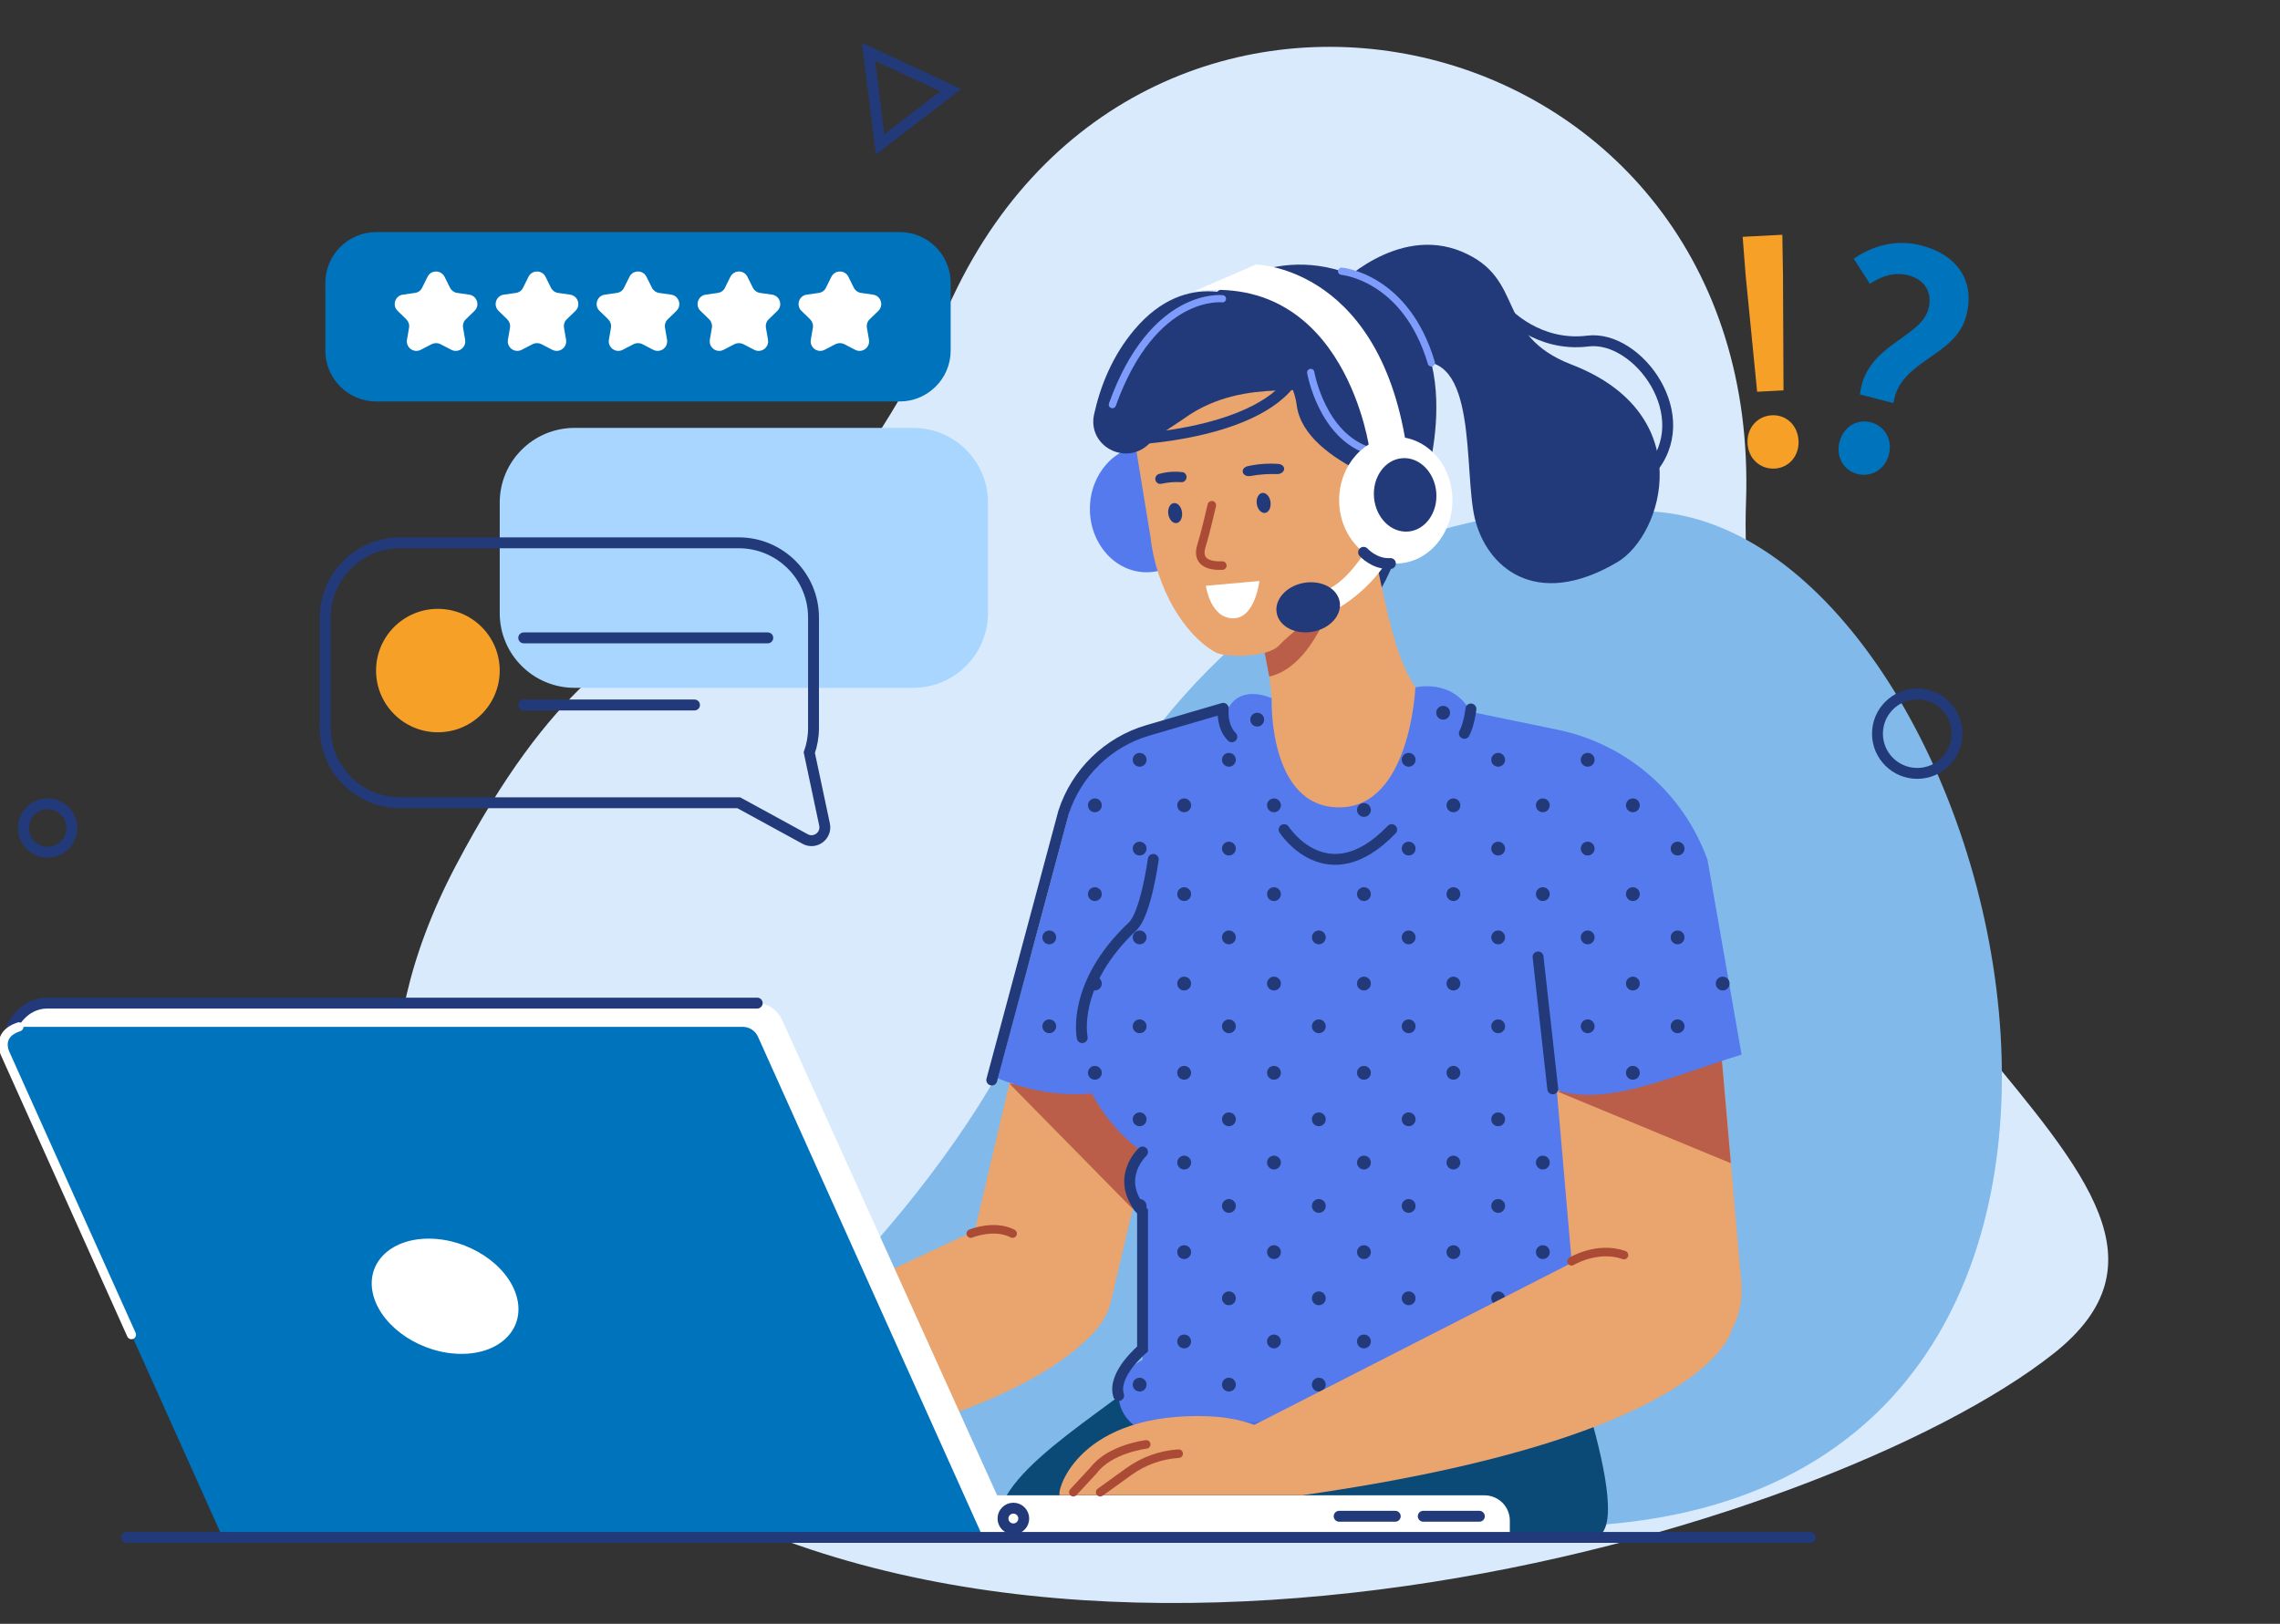 <svg viewBox="0 0 438 312" fill="none" xmlns="http://www.w3.org/2000/svg">
<rect x="0" y="0" width="438" height="312" fill="#333333" stroke="none"/>
<g clip-path="url(#clip0_4807_4998)">
<path fill-rule="evenodd" clip-rule="evenodd" d="M113.842 276.38C113.842 276.38 50.653 236.32 87.582 166.291C124.511 96.262 144.842 138.019 183.092 56.928C221.343 -24.163 338.704 3.384 335.417 96.509C332.13 189.634 437.996 225.671 394.494 260.076C350.991 294.48 199.179 339.386 113.842 276.38Z" fill="#D9EAFD"/>
<path d="M220.256 109.954C226.265 109.954 231.137 104.506 231.137 97.785C231.137 91.064 226.265 85.616 220.256 85.616C214.247 85.616 209.375 91.064 209.375 97.785C209.375 104.506 214.247 109.954 220.256 109.954Z" fill="#557AED"/>
<path fill-rule="evenodd" clip-rule="evenodd" d="M190.669 208.074C190.669 208.074 213.781 88.415 318.811 98.386C385.966 104.751 431.628 289.216 301.908 293.259C43.008 301.302 142.639 289.216 190.669 208.074Z" fill="#81B9EB"/>
<path d="M196.338 260.275C188.676 258.492 183.879 250.76 185.686 243.131L203.149 168.768C204.935 161.118 212.68 156.33 220.322 158.133C227.984 159.916 232.781 167.649 230.974 175.278L213.511 249.64C211.704 257.29 203.98 262.079 196.338 260.275Z" fill="#EAA46E"/>
<path d="M193.906 208.199L217.579 232.268L223.331 209.65L193.906 208.199Z" fill="#BA5E4A"/>
<path d="M116.703 269.542L189.506 235.398L213.199 250.843C213.199 250.843 209.254 272.444 130.595 283.639L116.703 269.542Z" fill="#EAA46E"/>
<path fill-rule="evenodd" clip-rule="evenodd" d="M226.42 258.865C215.56 269.749 191.638 281.67 191.68 292.74L290.065 295.373C290.065 295.373 296.897 296.845 306.324 295.373C315.399 293.963 297.582 248.604 297.582 248.604L226.42 258.865Z" fill="#0B4976"/>
<path fill-rule="evenodd" clip-rule="evenodd" d="M175.406 132.157H110.37C102.437 132.157 96 125.73 96 117.811V96.562C96 88.642 102.437 82.216 110.37 82.216H175.427C183.359 82.216 189.796 88.642 189.796 96.562V117.811C189.776 125.73 183.359 132.157 175.406 132.157Z" fill="#A8D6FF"/>
<path fill-rule="evenodd" clip-rule="evenodd" d="M172.825 77.137H72.301C66.882 77.137 62.5 72.763 62.5 67.352V54.374C62.5 48.964 66.882 44.589 72.301 44.589H172.825C178.245 44.589 182.627 48.964 182.627 54.374V67.352C182.627 72.763 178.224 77.137 172.825 77.137Z" fill="#0073BD"/>
<path fill-rule="evenodd" clip-rule="evenodd" d="M155.471 144.616C155.99 143.145 156.281 141.548 156.281 139.89V118.64C156.281 110.721 149.843 104.294 141.911 104.294H76.854C68.922 104.294 62.484 110.721 62.484 118.64V139.89C62.484 147.809 68.922 154.236 76.854 154.236H141.911L154.661 161.201C156.571 162.259 158.856 160.579 158.399 158.423L155.471 144.616Z" stroke="#223A7A" stroke-width="2.091" stroke-miterlimit="10" stroke-linecap="round"/>
<path d="M84.12 140.698C90.68 140.698 95.998 135.389 95.998 128.84C95.998 122.291 90.68 116.982 84.12 116.982C77.56 116.982 72.242 122.291 72.242 128.84C72.242 135.389 77.56 140.698 84.12 140.698Z" fill="#F6A027"/>
<path d="M100.609 122.558H147.497" stroke="#223A7A" stroke-width="2.091" stroke-miterlimit="10" stroke-linecap="round"/>
<path d="M100.609 135.453H133.418" stroke="#223A7A" stroke-width="2.091" stroke-miterlimit="10" stroke-linecap="round"/>
<path fill-rule="evenodd" clip-rule="evenodd" d="M290.048 295.373H162.758V287.309H285.189C287.868 287.309 290.048 289.485 290.048 292.16V295.373Z" fill="white"/>
<path fill-rule="evenodd" clip-rule="evenodd" d="M195.197 295.373H49.114L0.523 199.761L3.638 195.511C4.905 193.77 6.94 192.754 9.079 192.754H145.444C147.479 192.754 149.348 193.998 150.24 195.947L195.197 295.373Z" fill="white"/>
<path fill-rule="evenodd" clip-rule="evenodd" d="M188.84 295.373H42.757L0.708 201.814C-0.248 199.699 1.31 197.294 3.635 197.294H142.679C143.946 197.294 145.088 198.041 145.607 199.181L188.84 295.373Z" fill="#0073BD"/>
<path fill-rule="evenodd" clip-rule="evenodd" d="M99.239 249.06C100.983 255.175 96.228 260.13 88.649 260.13C81.07 260.13 73.511 255.175 71.767 249.06C70.022 242.944 74.778 237.989 82.357 237.989C89.936 237.989 97.495 242.944 99.239 249.06Z" fill="white"/>
<path d="M194.673 293.756C195.774 293.756 196.667 292.865 196.667 291.766C196.667 290.666 195.774 289.775 194.673 289.775C193.572 289.775 192.68 290.666 192.68 291.766C192.68 292.865 193.572 293.756 194.673 293.756Z" stroke="#223A7A" stroke-width="2.091" stroke-miterlimit="10" stroke-linecap="round"/>
<path d="M257.258 291.33H268.035" stroke="#223A7A" stroke-width="2.091" stroke-miterlimit="10" stroke-linecap="round"/>
<path d="M273.414 291.33H284.191" stroke="#223A7A" stroke-width="2.091" stroke-miterlimit="10" stroke-linecap="round"/>
<path d="M293.559 146.4C272.607 152.536 251.946 151.624 231.617 143.601C231.617 143.601 205.203 158.445 207.778 190.972C208.567 200.881 216.666 206.624 221.213 211.06C223.664 229.179 224.079 247.733 219.781 260.276C211.641 291.828 254.188 278.602 294.909 265.065C294.909 265.065 310.691 204.053 312.684 195.989C320.305 165.058 293.559 146.4 293.559 146.4Z" fill="#4F71DD"/>
<path d="M263.673 70.918C263.673 70.918 277.752 86.238 272.229 97.702C266.705 109.187 264.629 120.652 257.112 116.236C249.595 111.82 246.688 62.065 246.688 62.065L263.673 70.918Z" fill="#223A7A"/>
<path d="M261.91 155.625L260.02 156.06C254.206 157.387 240.314 155.024 238.861 148.659C249.409 143.165 242.661 122.103 236.473 101.848C235.019 95.505 238.591 89.223 244.426 87.896L246.315 87.461C252.13 86.134 260.768 91.918 262.221 98.262C266.956 117.189 267.62 133.961 279.228 137.837C280.682 144.202 267.724 154.298 261.91 155.625Z" fill="#EAA46E"/>
<path d="M292.165 181.227L206.82 173.391C206.82 161.45 211.119 137.92 238.944 137.195L275.242 136.946L297.73 142.129C308.674 142.129 303.108 181.248 292.165 181.227Z" fill="#EAA46E"/>
<path d="M241.938 120.693C241.938 120.693 244.533 120.195 245.301 119.822C246.07 119.449 256.494 113.727 256.494 113.727C256.494 113.727 252.59 128.032 243.827 130.001C243.848 130.001 242.457 122.724 241.938 120.693Z" fill="#BA5E4A"/>
<path fill-rule="evenodd" clip-rule="evenodd" d="M256.869 55.079C256.869 55.079 268.311 43.138 280.791 48.341C293.271 53.545 287.083 64.346 301.909 70.047C326.495 79.542 319.518 102.823 310.672 108.026C294.869 117.335 285.484 108.814 283.303 99.526C281.123 90.239 283.968 67.144 271.509 69.715C259.07 72.286 255.395 70.793 256.869 55.079Z" fill="#223A7A"/>
<path d="M233.542 125.357C227.499 122.02 222.059 112.94 221 103.092L218.238 86.217C216.868 73.55 224.904 62.19 236.096 60.987L237.218 60.863C248.389 59.661 258.647 69.052 260.018 81.739L262.219 102.304C263.278 112.255 250.383 118.993 245.752 123.968C243.406 126.498 235.266 126.311 233.542 125.357Z" fill="#EAA46E"/>
<path d="M210.181 79.604C208.852 85.678 216.224 89.638 220.709 85.305C222.807 83.273 225.34 81.926 227.458 80.412C239.73 71.56 254.162 77.406 252.978 72.908L239.709 57.877C239.709 57.877 228.309 50.995 217.885 63.392C213.67 68.409 211.386 74.172 210.181 79.604Z" fill="#223A7A"/>
<path fill-rule="evenodd" clip-rule="evenodd" d="M233.792 56.074C233.792 56.074 248.266 44.361 265.646 55.991C283.027 67.621 273.122 95.069 273.122 95.069C273.122 95.069 250.591 89.389 249.117 77.904C247.643 66.419 231.633 62.045 231.633 62.045L233.792 56.074Z" fill="#223A7A"/>
<path d="M267.971 96.458C267.306 100.252 264.835 102.719 262.468 101.973C260.08 101.205 258.689 97.515 259.353 93.701C260.018 89.907 262.489 87.44 264.856 88.186C267.223 88.933 268.635 92.644 267.971 96.458Z" fill="#587FF5"/>
<path d="M223.084 92.955C224.392 92.665 225.638 92.561 226.946 92.644C227.486 92.685 227.943 92.209 227.943 91.649C227.943 91.172 227.59 90.757 227.133 90.716C225.617 90.529 224.122 90.654 222.647 91.068C222.191 91.193 221.9 91.649 221.941 92.126C222.024 92.706 222.544 93.079 223.084 92.955Z" fill="#223A7A"/>
<path d="M240.191 91.462C241.935 91.151 243.596 91.026 245.34 91.089C246.067 91.109 246.69 90.632 246.69 90.073C246.69 89.596 246.233 89.202 245.631 89.14C243.617 88.995 241.623 89.14 239.672 89.575C239.069 89.72 238.654 90.176 238.737 90.653C238.799 91.234 239.485 91.586 240.191 91.462Z" fill="#223A7A"/>
<path d="M244.07 96.437C244.216 97.494 243.759 98.448 243.032 98.552C242.305 98.655 241.599 97.888 241.433 96.831C241.288 95.774 241.745 94.82 242.471 94.716C243.219 94.613 243.925 95.38 244.07 96.437Z" fill="#223A7A"/>
<path d="M227.07 98.386C227.216 99.444 226.759 100.397 226.032 100.501C225.305 100.605 224.599 99.838 224.433 98.78C224.288 97.723 224.745 96.769 225.471 96.666C226.219 96.562 226.925 97.329 227.07 98.386Z" fill="#223A7A"/>
<path d="M262.281 95.069C262.281 95.069 262.634 91.13 264.856 91.773" stroke="#223A7A" stroke-width="2.091" stroke-miterlimit="10" stroke-linecap="round"/>
<path d="M244.278 134.147C244.278 134.147 238.734 131.514 236.138 135.785L221.685 140.014C214.023 142.253 207.96 148.14 205.489 155.728L191.68 207.203C201.626 211.142 211.324 211.37 220.709 207.203L244.278 134.147Z" fill="#557AED"/>
<path d="M244.283 134.147C244.283 134.147 243.556 155.127 257.261 155.127C270.966 155.127 271.9 132.074 271.9 132.074L289.26 148.182L296.216 188.276L305.021 225.737V273.191H219.489V221.342C219.489 221.342 201.133 209.339 207.611 186.203C214.069 163.046 244.283 134.147 244.283 134.147Z" fill="#557AED"/>
<path d="M319.91 263.924C311.106 264.691 303.277 258.119 302.53 249.329L296.217 176.75C295.449 167.96 302.031 160.144 310.836 159.398C319.64 158.631 327.469 165.202 328.216 173.992L334.529 246.572C335.277 255.341 328.715 263.157 319.91 263.924Z" fill="#EAA46E"/>
<path d="M246.688 159.398C246.688 159.398 254.973 172.272 267.349 159.398" stroke="#223A7A" stroke-width="2.091" stroke-miterlimit="10" stroke-linecap="round"/>
<path d="M207.903 199.367C207.903 199.367 205.702 189.209 217.58 177.993C220.155 175.547 221.546 165.119 221.546 165.119" stroke="#223A7A" stroke-width="2.091" stroke-miterlimit="10" stroke-linecap="round"/>
<path d="M221.935 232.765C224.63 232.765 226.814 229.767 226.814 226.069C226.814 222.371 224.63 219.373 221.935 219.373C219.239 219.373 217.055 222.371 217.055 226.069C217.055 229.767 219.239 232.765 221.935 232.765Z" fill="#557AED"/>
<path d="M223.744 275.823C228.63 275.823 232.59 272.361 232.59 268.091C232.59 263.82 228.63 260.358 223.744 260.358C218.859 260.358 214.898 263.82 214.898 268.091C214.898 272.361 218.859 275.823 223.744 275.823Z" fill="#557AED"/>
<path d="M203.621 287.287C202.811 287.287 206.196 272.071 230.138 272.071C251.983 272.071 250.052 287.287 250.052 287.287H203.621Z" fill="#EAA46E"/>
<path d="M219.489 221.342C219.489 221.342 213.924 226.463 219.489 232.786V259.197C219.489 259.197 213.592 264.09 214.9 268.132" stroke="#223A7A" stroke-width="2.091" stroke-miterlimit="10" stroke-linecap="round"/>
<path d="M234.982 136.345C234.982 136.345 234.649 139.579 236.643 141.569" stroke="#223A7A" stroke-width="2.091" stroke-miterlimit="10" stroke-linecap="round"/>
<path d="M299.203 209.733L332.51 223.498L330.787 203.742L299.203 209.733Z" fill="#BA5E4A"/>
<path d="M271.898 132.074C271.898 132.074 279.021 130.291 282.509 136.76L299.786 140.325C312.868 143.228 323.541 152.64 328.027 165.244L334.568 202.622C320.883 206.831 308.175 212.946 298.291 209.194L282.136 144.99L271.898 132.074Z" fill="#557AED"/>
<path d="M295.469 183.86L298.293 209.214" stroke="#223A7A" stroke-width="2.091" stroke-miterlimit="10" stroke-linecap="round"/>
<path d="M282.571 136.221C282.571 136.221 282.281 139.04 281.305 140.906" stroke="#223A7A" stroke-width="2.091" stroke-miterlimit="10" stroke-linecap="round"/>
<path d="M2.328 197.294C2.328 197.294 4.322 192.733 9.098 192.733C13.874 192.733 145.463 192.733 145.463 192.733" stroke="#223A7A" stroke-width="2.091" stroke-miterlimit="10" stroke-linecap="round"/>
<path d="M232.797 97.08C232.797 97.08 231.655 102.118 230.783 104.937C229.848 108.026 232.278 108.793 234.811 108.669" stroke="#AB4A35" stroke-width="1.643" stroke-miterlimit="10" stroke-linecap="round" stroke-linejoin="round"/>
<path d="M257.734 52.114C257.734 52.114 270.048 53.151 274.969 69.715" stroke="#7E9CFC" stroke-width="1.394" stroke-miterlimit="10" stroke-linecap="round"/>
<path d="M218.117 84.351C218.366 84.351 246.96 83.045 250.054 68.948" stroke="#223A7A" stroke-width="2.091" stroke-miterlimit="10" stroke-linecap="round"/>
<path d="M289.359 60.034C289.359 60.034 295.464 66.73 305.058 65.527C314.651 64.325 326.342 80.184 316.873 90.612" stroke="#223A7A" stroke-width="2.091" stroke-miterlimit="10" stroke-linecap="round"/>
<path d="M206.195 286.707L210.078 282.52C213.193 278.353 220.191 277.523 220.191 277.523" stroke="#AB4A35" stroke-width="1.643" stroke-miterlimit="10" stroke-linecap="round" stroke-linejoin="round"/>
<path d="M211.352 286.707L216.875 282.727C219.678 280.716 222.98 279.513 226.427 279.306" stroke="#AB4A35" stroke-width="1.643" stroke-miterlimit="10" stroke-linecap="round" stroke-linejoin="round"/>
<path d="M186.492 237.015C186.492 237.015 190.977 235.17 194.528 237.015" stroke="#AB4A35" stroke-width="1.643" stroke-miterlimit="10" stroke-linecap="round" stroke-linejoin="round"/>
<path d="M234.834 57.401C234.834 57.401 221.565 55.846 213.695 77.738" stroke="#7E9CFC" stroke-width="1.394" stroke-miterlimit="10" stroke-linecap="round"/>
<path d="M251.797 71.56C251.797 71.56 253.894 83.77 263.135 86.652" stroke="#7E9CFC" stroke-width="1.394" stroke-miterlimit="10" stroke-linecap="round"/>
<path d="M234.982 136.096L220.529 140.325C212.867 142.564 206.803 148.451 204.332 156.039L190.523 207.514" stroke="#223A7A" stroke-width="2.091" stroke-miterlimit="10" stroke-linecap="round"/>
<path d="M218.931 147.312C219.665 147.312 220.259 146.718 220.259 145.985C220.259 145.252 219.665 144.658 218.931 144.658C218.197 144.658 217.602 145.252 217.602 145.985C217.602 146.718 218.197 147.312 218.931 147.312Z" fill="#223A7A"/>
<path d="M236.079 147.312C236.813 147.312 237.408 146.718 237.408 145.985C237.408 145.252 236.813 144.658 236.079 144.658C235.345 144.658 234.75 145.252 234.75 145.985C234.75 146.718 235.345 147.312 236.079 147.312Z" fill="#223A7A"/>
<path d="M270.61 147.312C271.344 147.312 271.939 146.718 271.939 145.985C271.939 145.252 271.344 144.658 270.61 144.658C269.876 144.658 269.281 145.252 269.281 145.985C269.281 146.718 269.876 147.312 270.61 147.312Z" fill="#223A7A"/>
<path d="M287.806 147.312C288.54 147.312 289.135 146.718 289.135 145.985C289.135 145.252 288.54 144.658 287.806 144.658C287.072 144.658 286.477 145.252 286.477 145.985C286.477 146.718 287.072 147.312 287.806 147.312Z" fill="#223A7A"/>
<path d="M305.001 147.312C305.735 147.312 306.33 146.718 306.33 145.985C306.33 145.252 305.735 144.658 305.001 144.658C304.267 144.658 303.672 145.252 303.672 145.985C303.672 146.718 304.267 147.312 305.001 147.312Z" fill="#223A7A"/>
<path d="M277.235 138.273C277.969 138.273 278.564 137.679 278.564 136.946C278.564 136.213 277.969 135.619 277.235 135.619C276.501 135.619 275.906 136.213 275.906 136.946C275.906 137.679 276.501 138.273 277.235 138.273Z" fill="#223A7A"/>
<path d="M241.516 139.599C242.25 139.599 242.845 139.005 242.845 138.273C242.845 137.54 242.25 136.946 241.516 136.946C240.783 136.946 240.188 137.54 240.188 138.273C240.188 139.005 240.783 139.599 241.516 139.599Z" fill="#223A7A"/>
<path d="M218.931 164.373C219.665 164.373 220.259 163.779 220.259 163.047C220.259 162.314 219.665 161.72 218.931 161.72C218.197 161.72 217.602 162.314 217.602 163.047C217.602 163.779 218.197 164.373 218.931 164.373Z" fill="#223A7A"/>
<path d="M236.079 164.373C236.813 164.373 237.408 163.779 237.408 163.047C237.408 162.314 236.813 161.72 236.079 161.72C235.345 161.72 234.75 162.314 234.75 163.047C234.75 163.779 235.345 164.373 236.079 164.373Z" fill="#223A7A"/>
<path d="M270.61 164.373C271.344 164.373 271.939 163.779 271.939 163.047C271.939 162.314 271.344 161.72 270.61 161.72C269.876 161.72 269.281 162.314 269.281 163.047C269.281 163.779 269.876 164.373 270.61 164.373Z" fill="#223A7A"/>
<path d="M287.806 164.373C288.54 164.373 289.135 163.779 289.135 163.047C289.135 162.314 288.54 161.72 287.806 161.72C287.072 161.72 286.477 162.314 286.477 163.047C286.477 163.779 287.072 164.373 287.806 164.373Z" fill="#223A7A"/>
<path d="M305.001 164.373C305.735 164.373 306.33 163.779 306.33 163.047C306.33 162.314 305.735 161.72 305.001 161.72C304.267 161.72 303.672 162.314 303.672 163.047C303.672 163.779 304.267 164.373 305.001 164.373Z" fill="#223A7A"/>
<path d="M322.274 164.373C323.008 164.373 323.603 163.779 323.603 163.047C323.603 162.314 323.008 161.72 322.274 161.72C321.54 161.72 320.945 162.314 320.945 163.047C320.945 163.779 321.54 164.373 322.274 164.373Z" fill="#223A7A"/>
<path d="M210.329 156.06C211.063 156.06 211.658 155.466 211.658 154.733C211.658 154 211.063 153.406 210.329 153.406C209.595 153.406 209 154 209 154.733C209 155.466 209.595 156.06 210.329 156.06Z" fill="#223A7A"/>
<path d="M227.485 156.06C228.219 156.06 228.814 155.466 228.814 154.733C228.814 154 228.219 153.406 227.485 153.406C226.751 153.406 226.156 154 226.156 154.733C226.156 155.466 226.751 156.06 227.485 156.06Z" fill="#223A7A"/>
<path d="M262.016 156.951C262.75 156.951 263.345 156.357 263.345 155.625C263.345 154.892 262.75 154.298 262.016 154.298C261.283 154.298 260.688 154.892 260.688 155.625C260.688 156.357 261.283 156.951 262.016 156.951Z" fill="#223A7A"/>
<path d="M244.735 156.06C245.469 156.06 246.064 155.466 246.064 154.733C246.064 154 245.469 153.406 244.735 153.406C244.001 153.406 243.406 154 243.406 154.733C243.406 155.466 244.001 156.06 244.735 156.06Z" fill="#223A7A"/>
<path d="M279.212 156.06C279.946 156.06 280.541 155.466 280.541 154.733C280.541 154 279.946 153.406 279.212 153.406C278.478 153.406 277.883 154 277.883 154.733C277.883 155.466 278.478 156.06 279.212 156.06Z" fill="#223A7A"/>
<path d="M296.384 156.06C297.118 156.06 297.713 155.466 297.713 154.733C297.713 154 297.118 153.406 296.384 153.406C295.65 153.406 295.055 154 295.055 154.733C295.055 155.466 295.65 156.06 296.384 156.06Z" fill="#223A7A"/>
<path d="M313.681 156.06C314.415 156.06 315.01 155.466 315.01 154.733C315.01 154 314.415 153.406 313.681 153.406C312.947 153.406 312.352 154 312.352 154.733C312.352 155.466 312.947 156.06 313.681 156.06Z" fill="#223A7A"/>
<path d="M210.329 173.121C211.063 173.121 211.658 172.527 211.658 171.795C211.658 171.062 211.063 170.468 210.329 170.468C209.595 170.468 209 171.062 209 171.795C209 172.527 209.595 173.121 210.329 173.121Z" fill="#223A7A"/>
<path d="M227.485 173.121C228.219 173.121 228.814 172.527 228.814 171.795C228.814 171.062 228.219 170.468 227.485 170.468C226.751 170.468 226.156 171.062 226.156 171.795C226.156 172.527 226.751 173.121 227.485 173.121Z" fill="#223A7A"/>
<path d="M262.016 173.121C262.75 173.121 263.345 172.527 263.345 171.795C263.345 171.062 262.75 170.468 262.016 170.468C261.283 170.468 260.688 171.062 260.688 171.795C260.688 172.527 261.283 173.121 262.016 173.121Z" fill="#223A7A"/>
<path d="M244.735 173.121C245.469 173.121 246.064 172.527 246.064 171.795C246.064 171.062 245.469 170.468 244.735 170.468C244.001 170.468 243.406 171.062 243.406 171.795C243.406 172.527 244.001 173.121 244.735 173.121Z" fill="#223A7A"/>
<path d="M279.212 173.121C279.946 173.121 280.541 172.527 280.541 171.795C280.541 171.062 279.946 170.468 279.212 170.468C278.478 170.468 277.883 171.062 277.883 171.795C277.883 172.527 278.478 173.121 279.212 173.121Z" fill="#223A7A"/>
<path d="M296.384 173.121C297.118 173.121 297.713 172.527 297.713 171.795C297.713 171.062 297.118 170.468 296.384 170.468C295.65 170.468 295.055 171.062 295.055 171.795C295.055 172.527 295.65 173.121 296.384 173.121Z" fill="#223A7A"/>
<path d="M313.681 173.121C314.415 173.121 315.01 172.527 315.01 171.795C315.01 171.062 314.415 170.468 313.681 170.468C312.947 170.468 312.352 171.062 312.352 171.795C312.352 172.527 312.947 173.121 313.681 173.121Z" fill="#223A7A"/>
<path d="M210.329 190.308C211.063 190.308 211.658 189.714 211.658 188.981C211.658 188.248 211.063 187.654 210.329 187.654C209.595 187.654 209 188.248 209 188.981C209 189.714 209.595 190.308 210.329 190.308Z" fill="#223A7A"/>
<path d="M227.485 190.308C228.219 190.308 228.814 189.714 228.814 188.981C228.814 188.248 228.219 187.654 227.485 187.654C226.751 187.654 226.156 188.248 226.156 188.981C226.156 189.714 226.751 190.308 227.485 190.308Z" fill="#223A7A"/>
<path d="M262.016 190.308C262.75 190.308 263.345 189.714 263.345 188.981C263.345 188.248 262.75 187.654 262.016 187.654C261.283 187.654 260.688 188.248 260.688 188.981C260.688 189.714 261.283 190.308 262.016 190.308Z" fill="#223A7A"/>
<path d="M244.735 190.308C245.469 190.308 246.064 189.714 246.064 188.981C246.064 188.248 245.469 187.654 244.735 187.654C244.001 187.654 243.406 188.248 243.406 188.981C243.406 189.714 244.001 190.308 244.735 190.308Z" fill="#223A7A"/>
<path d="M279.212 190.308C279.946 190.308 280.541 189.714 280.541 188.981C280.541 188.248 279.946 187.654 279.212 187.654C278.478 187.654 277.883 188.248 277.883 188.981C277.883 189.714 278.478 190.308 279.212 190.308Z" fill="#223A7A"/>
<path d="M313.681 190.308C314.415 190.308 315.01 189.714 315.01 188.981C315.01 188.248 314.415 187.654 313.681 187.654C312.947 187.654 312.352 188.248 312.352 188.981C312.352 189.714 312.947 190.308 313.681 190.308Z" fill="#223A7A"/>
<path d="M330.938 190.308C331.672 190.308 332.267 189.714 332.267 188.981C332.267 188.248 331.672 187.654 330.938 187.654C330.204 187.654 329.609 188.248 329.609 188.981C329.609 189.714 330.204 190.308 330.938 190.308Z" fill="#223A7A"/>
<path d="M210.329 207.452C211.063 207.452 211.658 206.858 211.658 206.126C211.658 205.393 211.063 204.799 210.329 204.799C209.595 204.799 209 205.393 209 206.126C209 206.858 209.595 207.452 210.329 207.452Z" fill="#223A7A"/>
<path d="M227.485 207.452C228.219 207.452 228.814 206.858 228.814 206.126C228.814 205.393 228.219 204.799 227.485 204.799C226.751 204.799 226.156 205.393 226.156 206.126C226.156 206.858 226.751 207.452 227.485 207.452Z" fill="#223A7A"/>
<path d="M262.016 207.452C262.75 207.452 263.345 206.858 263.345 206.126C263.345 205.393 262.75 204.799 262.016 204.799C261.283 204.799 260.688 205.393 260.688 206.126C260.688 206.858 261.283 207.452 262.016 207.452Z" fill="#223A7A"/>
<path d="M244.735 207.452C245.469 207.452 246.064 206.858 246.064 206.126C246.064 205.393 245.469 204.799 244.735 204.799C244.001 204.799 243.406 205.393 243.406 206.126C243.406 206.858 244.001 207.452 244.735 207.452Z" fill="#223A7A"/>
<path d="M279.212 207.452C279.946 207.452 280.541 206.858 280.541 206.126C280.541 205.393 279.946 204.799 279.212 204.799C278.478 204.799 277.883 205.393 277.883 206.126C277.883 206.858 278.478 207.452 279.212 207.452Z" fill="#223A7A"/>
<path d="M313.681 207.452C314.415 207.452 315.01 206.858 315.01 206.126C315.01 205.393 314.415 204.799 313.681 204.799C312.947 204.799 312.352 205.393 312.352 206.126C312.352 206.858 312.947 207.452 313.681 207.452Z" fill="#223A7A"/>
<path d="M227.485 224.7C228.219 224.7 228.814 224.106 228.814 223.374C228.814 222.641 228.219 222.047 227.485 222.047C226.751 222.047 226.156 222.641 226.156 223.374C226.156 224.106 226.751 224.7 227.485 224.7Z" fill="#223A7A"/>
<path d="M262.016 224.7C262.75 224.7 263.345 224.106 263.345 223.374C263.345 222.641 262.75 222.047 262.016 222.047C261.283 222.047 260.688 222.641 260.688 223.374C260.688 224.106 261.283 224.7 262.016 224.7Z" fill="#223A7A"/>
<path d="M244.735 224.7C245.469 224.7 246.064 224.106 246.064 223.374C246.064 222.641 245.469 222.047 244.735 222.047C244.001 222.047 243.406 222.641 243.406 223.374C243.406 224.106 244.001 224.7 244.735 224.7Z" fill="#223A7A"/>
<path d="M279.212 224.7C279.946 224.7 280.541 224.106 280.541 223.374C280.541 222.641 279.946 222.047 279.212 222.047C278.478 222.047 277.883 222.641 277.883 223.374C277.883 224.106 278.478 224.7 279.212 224.7Z" fill="#223A7A"/>
<path d="M296.384 224.7C297.118 224.7 297.713 224.106 297.713 223.374C297.713 222.641 297.118 222.047 296.384 222.047C295.65 222.047 295.055 222.641 295.055 223.374C295.055 224.106 295.65 224.7 296.384 224.7Z" fill="#223A7A"/>
<path d="M227.485 241.908C228.219 241.908 228.814 241.314 228.814 240.581C228.814 239.848 228.219 239.254 227.485 239.254C226.751 239.254 226.156 239.848 226.156 240.581C226.156 241.314 226.751 241.908 227.485 241.908Z" fill="#223A7A"/>
<path d="M262.016 241.908C262.75 241.908 263.345 241.314 263.345 240.581C263.345 239.848 262.75 239.254 262.016 239.254C261.283 239.254 260.688 239.848 260.688 240.581C260.688 241.314 261.283 241.908 262.016 241.908Z" fill="#223A7A"/>
<path d="M244.735 241.908C245.469 241.908 246.064 241.314 246.064 240.581C246.064 239.848 245.469 239.254 244.735 239.254C244.001 239.254 243.406 239.848 243.406 240.581C243.406 241.314 244.001 241.908 244.735 241.908Z" fill="#223A7A"/>
<path d="M279.212 241.908C279.946 241.908 280.541 241.314 280.541 240.581C280.541 239.848 279.946 239.254 279.212 239.254C278.478 239.254 277.883 239.848 277.883 240.581C277.883 241.314 278.478 241.908 279.212 241.908Z" fill="#223A7A"/>
<path d="M296.384 241.908C297.118 241.908 297.713 241.314 297.713 240.581C297.713 239.848 297.118 239.254 296.384 239.254C295.65 239.254 295.055 239.848 295.055 240.581C295.055 241.314 295.65 241.908 296.384 241.908Z" fill="#223A7A"/>
<path d="M227.485 259.073C228.219 259.073 228.814 258.479 228.814 257.746C228.814 257.013 228.219 256.419 227.485 256.419C226.751 256.419 226.156 257.013 226.156 257.746C226.156 258.479 226.751 259.073 227.485 259.073Z" fill="#223A7A"/>
<path d="M262.016 259.073C262.75 259.073 263.345 258.479 263.345 257.746C263.345 257.013 262.75 256.419 262.016 256.419C261.283 256.419 260.688 257.013 260.688 257.746C260.688 258.479 261.283 259.073 262.016 259.073Z" fill="#223A7A"/>
<path d="M244.735 259.073C245.469 259.073 246.064 258.479 246.064 257.746C246.064 257.013 245.469 256.419 244.735 256.419C244.001 256.419 243.406 257.013 243.406 257.746C243.406 258.479 244.001 259.073 244.735 259.073Z" fill="#223A7A"/>
<path d="M218.931 181.435C219.665 181.435 220.259 180.841 220.259 180.108C220.259 179.375 219.665 178.781 218.931 178.781C218.197 178.781 217.602 179.375 217.602 180.108C217.602 180.841 218.197 181.435 218.931 181.435Z" fill="#223A7A"/>
<path d="M201.571 181.435C202.305 181.435 202.9 180.841 202.9 180.108C202.9 179.375 202.305 178.781 201.571 178.781C200.837 178.781 200.242 179.375 200.242 180.108C200.242 180.841 200.837 181.435 201.571 181.435Z" fill="#223A7A"/>
<path d="M236.079 181.435C236.813 181.435 237.408 180.841 237.408 180.108C237.408 179.375 236.813 178.781 236.079 178.781C235.345 178.781 234.75 179.375 234.75 180.108C234.75 180.841 235.345 181.435 236.079 181.435Z" fill="#223A7A"/>
<path d="M270.61 181.435C271.344 181.435 271.939 180.841 271.939 180.108C271.939 179.375 271.344 178.781 270.61 178.781C269.876 178.781 269.281 179.375 269.281 180.108C269.281 180.841 269.876 181.435 270.61 181.435Z" fill="#223A7A"/>
<path d="M287.806 181.435C288.54 181.435 289.135 180.841 289.135 180.108C289.135 179.375 288.54 178.781 287.806 178.781C287.072 178.781 286.477 179.375 286.477 180.108C286.477 180.841 287.072 181.435 287.806 181.435Z" fill="#223A7A"/>
<path d="M253.352 181.435C254.086 181.435 254.681 180.841 254.681 180.108C254.681 179.375 254.086 178.781 253.352 178.781C252.618 178.781 252.023 179.375 252.023 180.108C252.023 180.841 252.618 181.435 253.352 181.435Z" fill="#223A7A"/>
<path d="M305.001 181.435C305.735 181.435 306.33 180.841 306.33 180.108C306.33 179.375 305.735 178.781 305.001 178.781C304.267 178.781 303.672 179.375 303.672 180.108C303.672 180.841 304.267 181.435 305.001 181.435Z" fill="#223A7A"/>
<path d="M322.274 181.435C323.008 181.435 323.603 180.841 323.603 180.108C323.603 179.375 323.008 178.781 322.274 178.781C321.54 178.781 320.945 179.375 320.945 180.108C320.945 180.841 321.54 181.435 322.274 181.435Z" fill="#223A7A"/>
<path d="M218.931 198.517C219.665 198.517 220.259 197.923 220.259 197.191C220.259 196.458 219.665 195.864 218.931 195.864C218.197 195.864 217.602 196.458 217.602 197.191C217.602 197.923 218.197 198.517 218.931 198.517Z" fill="#223A7A"/>
<path d="M236.079 198.517C236.813 198.517 237.408 197.923 237.408 197.191C237.408 196.458 236.813 195.864 236.079 195.864C235.345 195.864 234.75 196.458 234.75 197.191C234.75 197.923 235.345 198.517 236.079 198.517Z" fill="#223A7A"/>
<path d="M270.61 198.517C271.344 198.517 271.939 197.923 271.939 197.191C271.939 196.458 271.344 195.864 270.61 195.864C269.876 195.864 269.281 196.458 269.281 197.191C269.281 197.923 269.876 198.517 270.61 198.517Z" fill="#223A7A"/>
<path d="M253.352 198.517C254.086 198.517 254.681 197.923 254.681 197.191C254.681 196.458 254.086 195.864 253.352 195.864C252.618 195.864 252.023 196.458 252.023 197.191C252.023 197.923 252.618 198.517 253.352 198.517Z" fill="#223A7A"/>
<path d="M201.571 198.517C202.305 198.517 202.9 197.923 202.9 197.191C202.9 196.458 202.305 195.864 201.571 195.864C200.837 195.864 200.242 196.458 200.242 197.191C200.242 197.923 200.837 198.517 201.571 198.517Z" fill="#223A7A"/>
<path d="M287.806 198.517C288.54 198.517 289.135 197.923 289.135 197.191C289.135 196.458 288.54 195.864 287.806 195.864C287.072 195.864 286.477 196.458 286.477 197.191C286.477 197.923 287.072 198.517 287.806 198.517Z" fill="#223A7A"/>
<path d="M305.001 198.517C305.735 198.517 306.33 197.923 306.33 197.191C306.33 196.458 305.735 195.864 305.001 195.864C304.267 195.864 303.672 196.458 303.672 197.191C303.672 197.923 304.267 198.517 305.001 198.517Z" fill="#223A7A"/>
<path d="M322.274 198.517C323.008 198.517 323.603 197.923 323.603 197.191C323.603 196.458 323.008 195.864 322.274 195.864C321.54 195.864 320.945 196.458 320.945 197.191C320.945 197.923 321.54 198.517 322.274 198.517Z" fill="#223A7A"/>
<path d="M218.931 216.387C219.665 216.387 220.259 215.793 220.259 215.061C220.259 214.328 219.665 213.734 218.931 213.734C218.197 213.734 217.602 214.328 217.602 215.061C217.602 215.793 218.197 216.387 218.931 216.387Z" fill="#223A7A"/>
<path d="M236.079 216.387C236.813 216.387 237.408 215.793 237.408 215.061C237.408 214.328 236.813 213.734 236.079 213.734C235.345 213.734 234.75 214.328 234.75 215.061C234.75 215.793 235.345 216.387 236.079 216.387Z" fill="#223A7A"/>
<path d="M270.61 216.387C271.344 216.387 271.939 215.793 271.939 215.061C271.939 214.328 271.344 213.734 270.61 213.734C269.876 213.734 269.281 214.328 269.281 215.061C269.281 215.793 269.876 216.387 270.61 216.387Z" fill="#223A7A"/>
<path d="M253.352 216.387C254.086 216.387 254.681 215.793 254.681 215.061C254.681 214.328 254.086 213.734 253.352 213.734C252.618 213.734 252.023 214.328 252.023 215.061C252.023 215.793 252.618 216.387 253.352 216.387Z" fill="#223A7A"/>
<path d="M287.806 216.387C288.54 216.387 289.135 215.793 289.135 215.061C289.135 214.328 288.54 213.734 287.806 213.734C287.072 213.734 286.477 214.328 286.477 215.061C286.477 215.793 287.072 216.387 287.806 216.387Z" fill="#223A7A"/>
<path d="M218.931 233.034C219.665 233.034 220.259 232.44 220.259 231.708C220.259 230.975 219.665 230.381 218.931 230.381C218.197 230.381 217.602 230.975 217.602 231.708C217.602 232.44 218.197 233.034 218.931 233.034Z" fill="#223A7A"/>
<path d="M236.079 233.034C236.813 233.034 237.408 232.44 237.408 231.708C237.408 230.975 236.813 230.381 236.079 230.381C235.345 230.381 234.75 230.975 234.75 231.708C234.75 232.44 235.345 233.034 236.079 233.034Z" fill="#223A7A"/>
<path d="M270.61 233.034C271.344 233.034 271.939 232.44 271.939 231.708C271.939 230.975 271.344 230.381 270.61 230.381C269.876 230.381 269.281 230.975 269.281 231.708C269.281 232.44 269.876 233.034 270.61 233.034Z" fill="#223A7A"/>
<path d="M253.352 233.034C254.086 233.034 254.681 232.44 254.681 231.708C254.681 230.975 254.086 230.381 253.352 230.381C252.618 230.381 252.023 230.975 252.023 231.708C252.023 232.44 252.618 233.034 253.352 233.034Z" fill="#223A7A"/>
<path d="M287.806 233.034C288.54 233.034 289.135 232.44 289.135 231.708C289.135 230.975 288.54 230.381 287.806 230.381C287.072 230.381 286.477 230.975 286.477 231.708C286.477 232.44 287.072 233.034 287.806 233.034Z" fill="#223A7A"/>
<path d="M236.079 250.781C236.813 250.781 237.408 250.186 237.408 249.454C237.408 248.721 236.813 248.127 236.079 248.127C235.345 248.127 234.75 248.721 234.75 249.454C234.75 250.186 235.345 250.781 236.079 250.781Z" fill="#223A7A"/>
<path d="M270.61 250.781C271.344 250.781 271.939 250.186 271.939 249.454C271.939 248.721 271.344 248.127 270.61 248.127C269.876 248.127 269.281 248.721 269.281 249.454C269.281 250.186 269.876 250.781 270.61 250.781Z" fill="#223A7A"/>
<path d="M253.352 250.781C254.086 250.781 254.681 250.186 254.681 249.454C254.681 248.721 254.086 248.127 253.352 248.127C252.618 248.127 252.023 248.721 252.023 249.454C252.023 250.186 252.618 250.781 253.352 250.781Z" fill="#223A7A"/>
<path d="M287.806 250.781C288.54 250.781 289.135 250.186 289.135 249.454C289.135 248.721 288.54 248.127 287.806 248.127C287.072 248.127 286.477 248.721 286.477 249.454C286.477 250.186 287.072 250.781 287.806 250.781Z" fill="#223A7A"/>
<path d="M218.931 267.365C219.665 267.365 220.259 266.771 220.259 266.039C220.259 265.306 219.665 264.712 218.931 264.712C218.197 264.712 217.602 265.306 217.602 266.039C217.602 266.771 218.197 267.365 218.931 267.365Z" fill="#223A7A"/>
<path d="M236.079 267.365C236.813 267.365 237.408 266.771 237.408 266.039C237.408 265.306 236.813 264.712 236.079 264.712C235.345 264.712 234.75 265.306 234.75 266.039C234.75 266.771 235.345 267.365 236.079 267.365Z" fill="#223A7A"/>
<path d="M253.352 267.365C254.086 267.365 254.681 266.771 254.681 266.039C254.681 265.306 254.086 264.712 253.352 264.712C252.618 264.712 252.023 265.306 252.023 266.039C252.023 266.771 252.618 267.365 253.352 267.365Z" fill="#223A7A"/>
<path d="M240.273 274.124L308.965 239.047L332.658 255.528C332.658 255.528 328.712 276.114 250.054 287.309L240.273 274.124Z" fill="#EAA46E"/>
<path d="M301.906 242.343C301.906 242.343 306.848 239.337 311.977 241.14" stroke="#AB4A35" stroke-width="1.643" stroke-miterlimit="10" stroke-linecap="round" stroke-linejoin="round"/>
<path d="M368.313 148.597C372.534 148.597 375.955 145.181 375.955 140.968C375.955 136.755 372.534 133.339 368.313 133.339C364.093 133.339 360.672 136.755 360.672 140.968C360.672 145.181 364.093 148.597 368.313 148.597Z" stroke="#223A7A" stroke-width="2.091" stroke-miterlimit="10" stroke-linecap="round"/>
<path d="M9.159 163.73C11.728 163.73 13.811 161.651 13.811 159.087C13.811 156.522 11.728 154.443 9.159 154.443C6.59 154.443 4.508 156.522 4.508 159.087C4.508 161.651 6.59 163.73 9.159 163.73Z" stroke="#223A7A" stroke-width="2.091" stroke-miterlimit="10" stroke-linecap="round"/>
<path fill-rule="evenodd" clip-rule="evenodd" d="M169.073 27.735L166.852 9.968L182.633 17.328L169.073 27.735Z" stroke="#223A7A" stroke-width="2.091" stroke-miterlimit="10" stroke-linecap="round"/>
<path d="M268.139 108.275C274.148 108.275 279.02 102.827 279.02 96.106C279.02 89.385 274.148 83.936 268.139 83.936C262.129 83.936 257.258 89.385 257.258 96.106C257.258 102.827 262.129 108.275 268.139 108.275Z" fill="white"/>
<path fill-rule="evenodd" clip-rule="evenodd" d="M263.139 86.631C263.139 86.631 258.695 52.259 229.375 55.97L241.273 50.829C241.273 50.829 266.337 51.119 270.615 89.057L263.139 86.631Z" fill="white"/>
<path fill-rule="evenodd" clip-rule="evenodd" d="M266.459 98.386C266.459 98.386 259.814 113.872 252.422 113.872L255.184 117.853C255.184 117.853 267.435 112.628 270.28 98.386H266.459Z" fill="white"/>
<path d="M25.252 256.44L1.081 202.622C1.081 202.622 -1.016 198.807 3.635 197.294" stroke="white" stroke-width="1.748" stroke-miterlimit="10" stroke-linecap="round" stroke-linejoin="round"/>
<path d="M85.41 53.192L86.449 55.286C86.719 55.825 87.238 56.198 87.819 56.281L90.145 56.613C91.64 56.841 92.242 58.665 91.162 59.722L89.48 61.36C89.044 61.775 88.858 62.376 88.961 62.977L89.356 65.278C89.605 66.771 88.048 67.911 86.698 67.206L84.621 66.128C84.082 65.859 83.459 65.859 82.919 66.128L80.842 67.206C79.492 67.911 77.935 66.771 78.184 65.278L78.579 62.977C78.683 62.376 78.475 61.775 78.06 61.36L76.378 59.722C75.298 58.665 75.9 56.82 77.395 56.613L79.721 56.281C80.323 56.198 80.842 55.825 81.091 55.286L82.13 53.192C82.794 51.824 84.725 51.824 85.41 53.192Z" fill="white"/>
<path d="M104.801 53.192L105.839 55.286C106.109 55.825 106.628 56.198 107.21 56.281L109.536 56.613C111.031 56.841 111.633 58.665 110.553 59.722L108.871 61.36C108.435 61.775 108.248 62.376 108.352 62.977L108.746 65.278C108.996 66.771 107.438 67.911 106.089 67.206L104.012 66.128C103.472 65.859 102.849 65.859 102.309 66.128L100.233 67.206C98.883 67.911 97.326 66.771 97.575 65.278L97.969 62.977C98.073 62.376 97.865 61.775 97.45 61.36L95.768 59.722C94.688 58.665 95.291 56.82 96.786 56.613L99.111 56.281C99.714 56.198 100.233 55.825 100.482 55.286L101.52 53.192C102.185 51.824 104.137 51.824 104.801 53.192Z" fill="white"/>
<path d="M124.2 53.192L125.238 55.286C125.508 55.825 126.027 56.198 126.608 56.281L128.934 56.613C130.429 56.841 131.031 58.665 129.951 59.722L128.27 61.36C127.833 61.775 127.647 62.376 127.75 62.977L128.145 65.278C128.394 66.771 126.837 67.911 125.487 67.206L123.41 66.128C122.871 65.859 122.248 65.859 121.708 66.128L119.631 67.206C118.281 67.911 116.724 66.771 116.973 65.278L117.368 62.977C117.472 62.376 117.264 61.775 116.849 61.36L115.167 59.722C114.087 58.665 114.689 56.82 116.184 56.613L118.51 56.281C119.112 56.198 119.631 55.825 119.88 55.286L120.919 53.192C121.583 51.824 123.535 51.824 124.2 53.192Z" fill="white"/>
<path d="M143.59 53.192L144.628 55.286C144.898 55.825 145.417 56.198 145.999 56.281L148.325 56.613C149.82 56.841 150.422 58.665 149.342 59.722L147.66 61.36C147.224 61.775 147.037 62.376 147.141 62.977L147.536 65.278C147.785 66.771 146.227 67.911 144.878 67.206L142.801 66.128C142.261 65.859 141.638 65.859 141.098 66.128L139.022 67.206C137.672 67.911 136.115 66.771 136.364 65.278L136.758 62.977C136.862 62.376 136.655 61.775 136.239 61.36L134.557 59.722C133.478 58.665 134.08 56.82 135.575 56.613L137.9 56.281C138.503 56.198 139.022 55.825 139.271 55.286L140.309 53.192C140.995 51.824 142.926 51.824 143.59 53.192Z" fill="white"/>
<path d="M162.989 53.192L164.027 55.286C164.297 55.825 164.816 56.198 165.397 56.281L167.723 56.613C169.218 56.841 169.82 58.665 168.741 59.722L167.059 61.36C166.622 61.775 166.436 62.376 166.539 62.977L166.934 65.278C167.183 66.771 165.626 67.911 164.276 67.206L162.2 66.128C161.66 65.859 161.037 65.859 160.497 66.128L158.42 67.206C157.071 67.911 155.513 66.771 155.762 65.278L156.157 62.977C156.261 62.376 156.053 61.775 155.638 61.36L153.956 59.722C152.876 58.665 153.478 56.82 154.973 56.613L157.299 56.281C157.901 56.198 158.42 55.825 158.669 55.286L159.708 53.192C160.393 51.824 162.324 51.824 162.989 53.192Z" fill="white"/>
<path fill-rule="evenodd" clip-rule="evenodd" d="M231.656 112.545L241.935 111.633C241.935 111.633 241.125 118.91 236.806 118.806C232.466 118.703 231.656 112.545 231.656 112.545Z" fill="white"/>
<path d="M270.532 102.128C273.835 101.849 276.245 98.47 275.915 94.579C275.586 90.689 272.641 87.762 269.339 88.04C266.037 88.319 263.627 91.699 263.956 95.589C264.286 99.48 267.23 102.407 270.532 102.128Z" fill="#223A7A"/>
<path d="M261.953 106.119C261.953 106.119 264.071 108.482 267.103 108.275" stroke="#223A7A" stroke-width="2.091" stroke-miterlimit="10" stroke-linecap="round"/>
<path d="M252.147 121.381C255.489 120.788 257.823 118.204 257.361 115.612C256.899 113.019 253.815 111.399 250.473 111.993C247.131 112.587 244.797 115.17 245.259 117.762C245.721 120.355 248.805 121.975 252.147 121.381Z" fill="#223A7A"/>
<path d="M24.336 295.394H347.754" stroke="#223A7A" stroke-width="2.091" stroke-miterlimit="10" stroke-linecap="round"/>
<path d="M335.708 85.159C335.563 82.216 337.618 79.935 340.38 79.79C343.142 79.645 345.343 81.697 345.509 84.662C345.654 87.606 343.661 89.886 340.92 90.031C338.137 90.176 335.853 88.124 335.708 85.159ZM335.355 52.964L334.773 45.501L342.394 45.107L342.519 52.591L342.623 75.001L337.556 75.271L335.355 52.964Z" fill="#F6A027"/>
<path d="M370.468 59.328C371.257 56.281 369.866 53.752 366.627 52.902C364.01 52.218 361.581 52.964 359.214 54.519L356.12 49.709C359.753 47.18 364.301 45.916 369.077 47.159C375.701 48.859 379.543 53.731 377.736 60.655C375.639 68.72 364.965 69.031 363.74 77.448L357.303 75.789C358.362 66.17 368.994 65.05 370.468 59.328ZM353.379 84.89C354.126 82.029 356.701 80.454 359.38 81.138C362.058 81.822 363.616 84.475 362.868 87.336C362.121 90.197 359.484 91.752 356.805 91.068C354.147 90.384 352.652 87.751 353.379 84.89Z" fill="#0073BD"/>
</g>
<defs>
<clipPath id="clip0_4807_4998">
<rect width="438" height="376" fill="white" transform="translate(0 -43)"/>
</clipPath>
</defs>
</svg>
